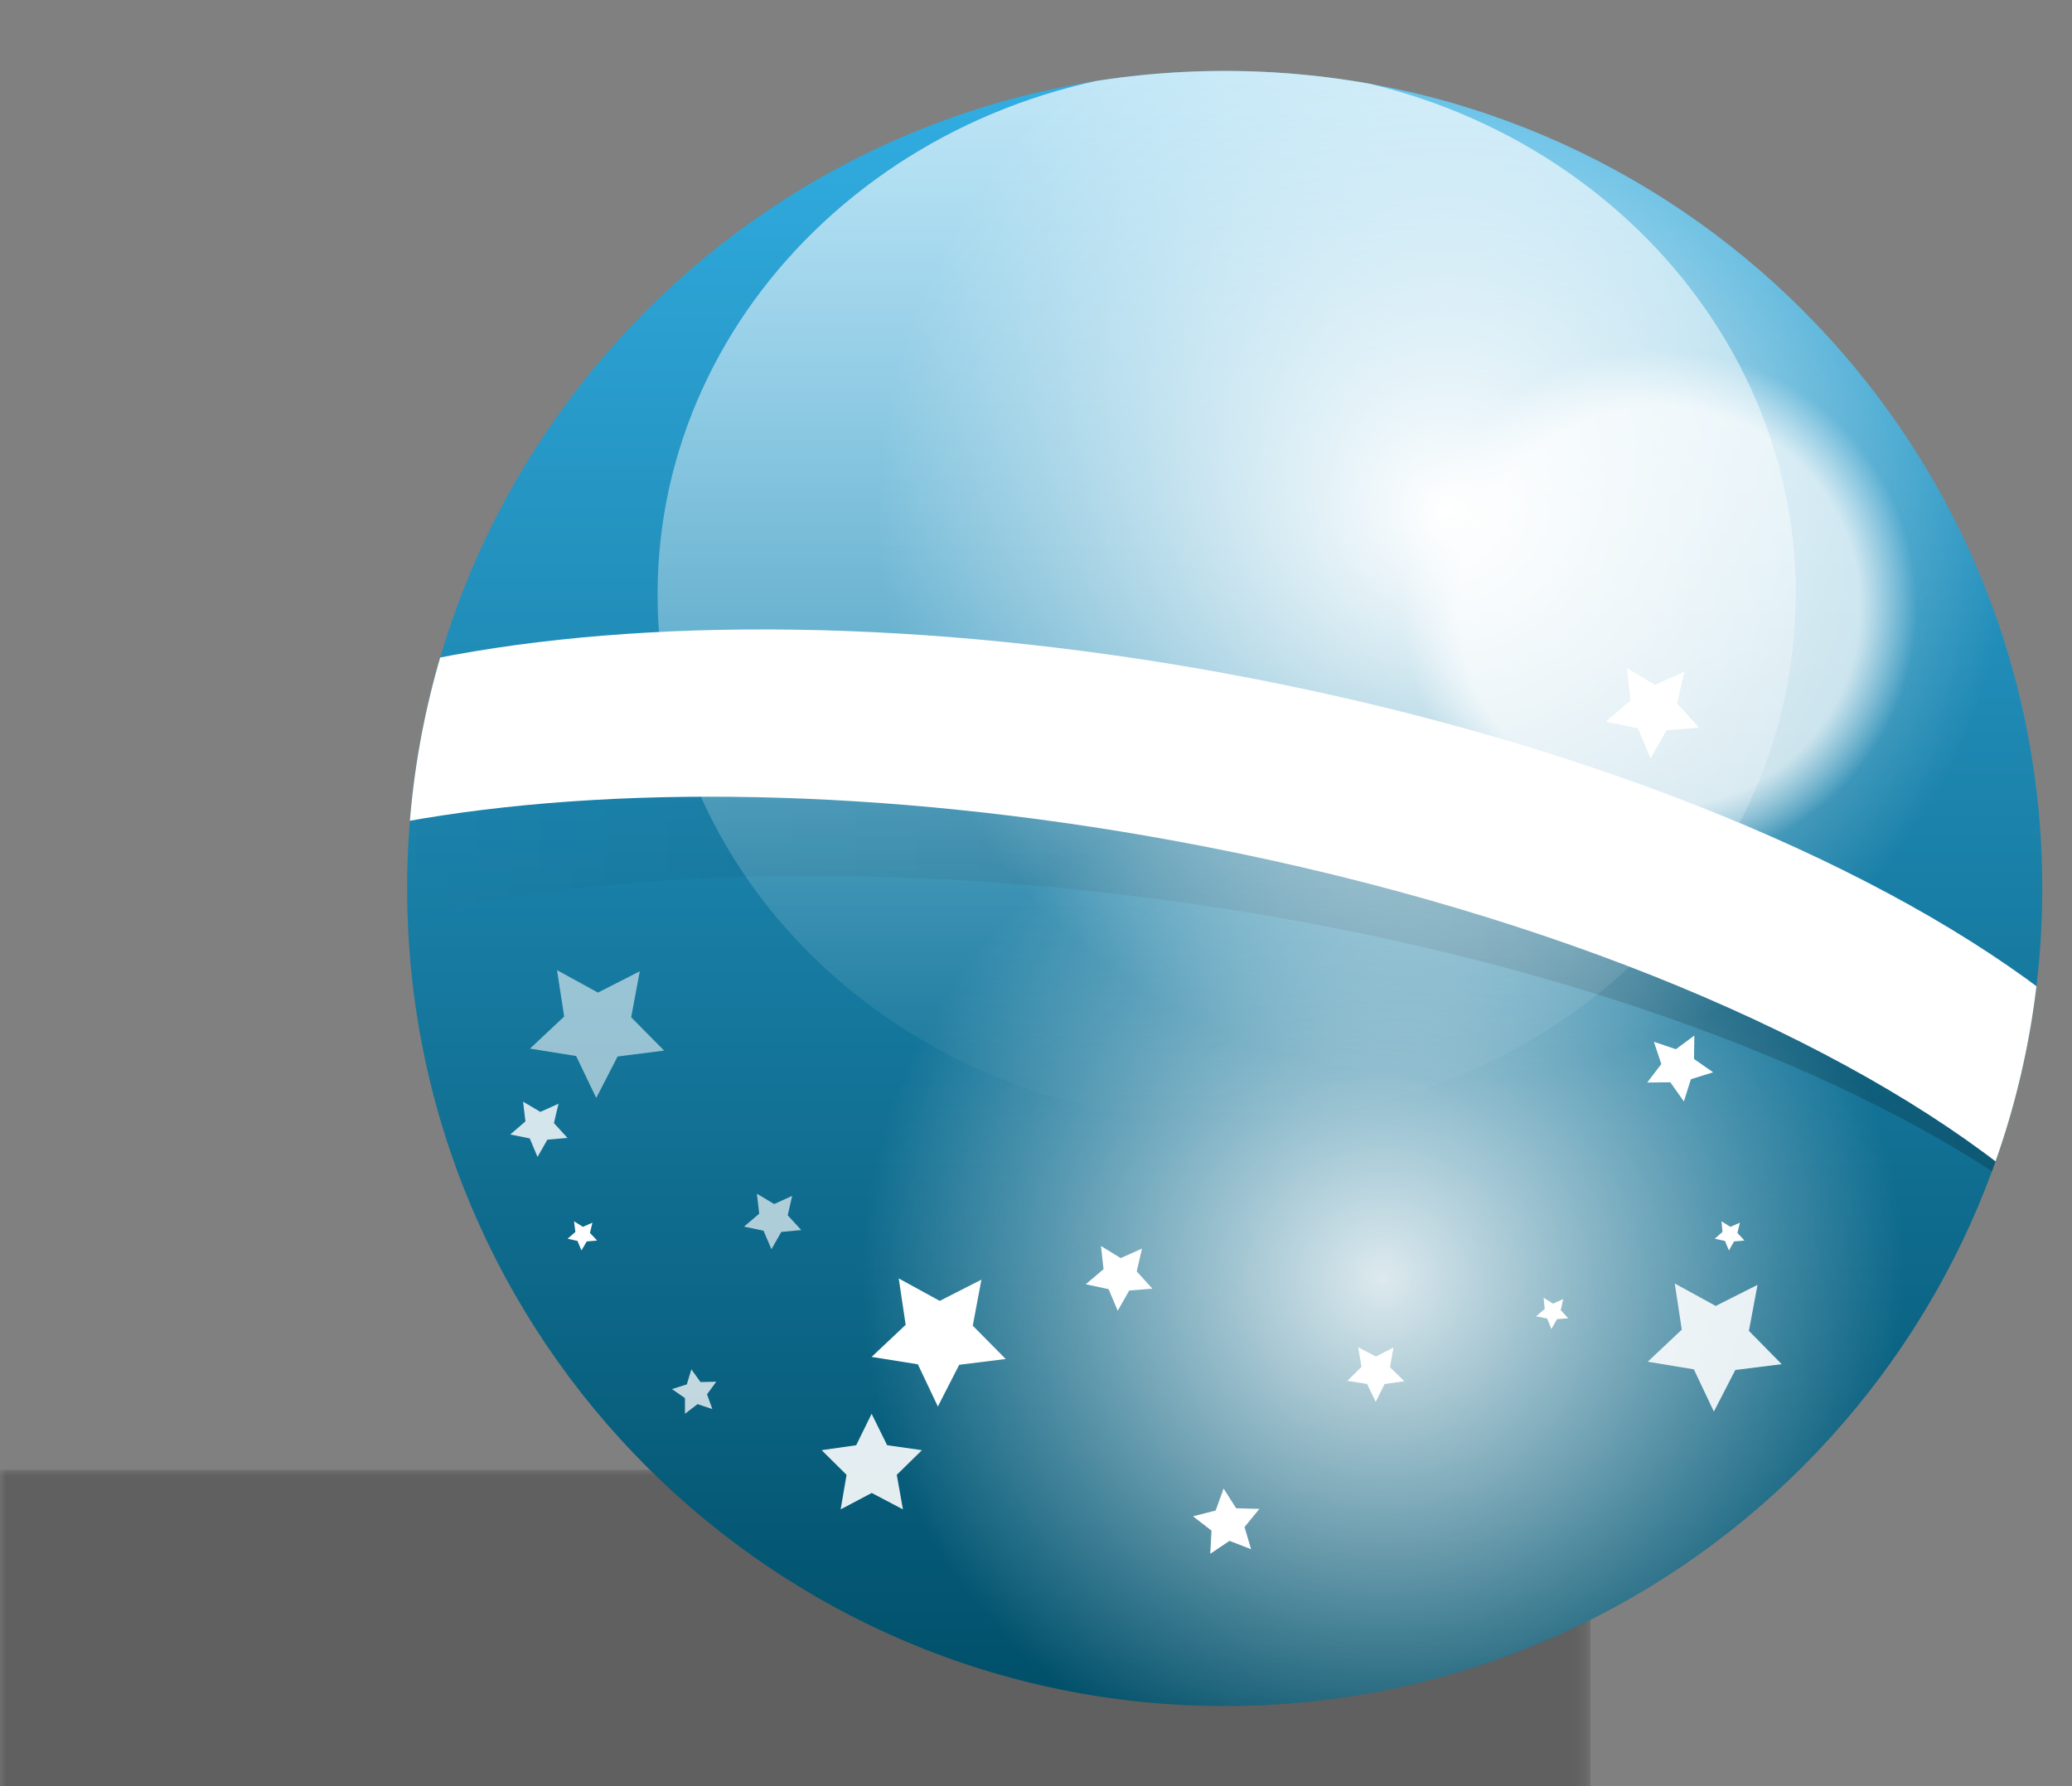 <svg xmlns="http://www.w3.org/2000/svg" xmlns:xlink="http://www.w3.org/1999/xlink" viewBox="0 0 167.95 144.79" enable-background="new 0 0 167.95 144.79"><rect x="0" y="0" width="167.95" height="144.79" fill="#808080" stroke="none"/><defs><filter id="a" width="128.92" height="28.15" x="0" y="119.15" filterUnits="userSpaceOnUse"><feColorMatrix values="1 0 0 0 0 0 1 0 0 0 0 0 1 0 0 0 0 0 1 0"/></filter></defs><mask id="c" width="128.92" height="28.15" x="0" y="119.15" maskUnits="userSpaceOnUse"><g filter="url(#a)"><radialGradient id="b" cx="-191.533" cy="392.89" r="1" gradientTransform="matrix(64.47 0 0 -14.074 12412.566 5662.64)" gradientUnits="userSpaceOnUse"><stop offset="0" stop-color="#fff"/><stop offset="1"/></radialGradient><path fill="url(#b)" d="M0 119.15h128.92v28.15H0z"/></g></mask><path d="M0 119.15h128.92v28.15H0z" opacity=".5" mask="url(#c)"/><defs><path id="d" d="M33 72.02c0 36.6 29.67 66.27 66.27 66.27 36.6 0 66.27-29.68 66.27-66.28S135.87 5.75 99.27 5.75C62.67 5.75 33 35.42 33 72.02"/></defs><clipPath id="e"><use xlink:href="#d" overflow="visible"/></clipPath><linearGradient id="f" x1="99.27" x2="99.27" y1="5.751" y2="138.294" gradientUnits="userSpaceOnUse"><stop offset="0" stop-color="#32AEE3"/><stop offset="1" stop-color="#004F69"/></linearGradient><path fill="url(#f)" d="M33 72.02c0 36.6 29.67 66.27 66.27 66.27 36.6 0 66.27-29.68 66.27-66.28S135.87 5.75 99.27 5.75C62.67 5.75 33 35.42 33 72.02" clip-path="url(#e)"/><radialGradient id="g" cx="112.067" cy="103.619" r="42.236" gradientUnits="userSpaceOnUse"><stop offset="0" stop-color="#fff" stop-opacity=".86"/><stop offset=".712" stop-color="#fff" stop-opacity=".24"/><stop offset="1" stop-color="#fff" stop-opacity="0"/></radialGradient><path fill="url(#g)" d="M154.3 103.62c0 23.32-18.9 42.23-42.23 42.23s-42.24-18.9-42.24-42.23c0-23.32 18.9-42.24 42.24-42.24 23.32 0 42.23 18.92 42.23 42.24" clip-path="url(#e)" style="mix-blend-mode:overlay"/><linearGradient id="h" x1="32.421" x2="162.227" y1="79.573" y2="79.573" gradientUnits="userSpaceOnUse"><stop offset="0" stop-opacity="0"/><stop offset="1"/></linearGradient><path fill="url(#h)" d="M95.06 67.55c-23.54-4.3-45.58-4.56-62.4-1.5-.14 1.83-.24 3.67-.24 5.54 0 .96.03 1.92.08 2.87 16.78-3.96 39.22-4.7 63.4-1.3 27.23 3.83 50.84 12.1 65.87 21.98.15-.4.3-.82.46-1.24-14.4-11.17-38.68-21.14-67.17-26.35" opacity=".2" clip-path="url(#e)"/><path fill="#fff" d="M99.25 54.57C74.9 50.12 52.15 50 35.15 53.4c-.83 2.82-1.5 5.7-1.96 8.67-.24 1.5-.4 3.03-.53 4.56 16.8-3.06 38.84-2.8 62.4 1.5 28.48 5.2 52.76 15.2 67.16 26.37 1.44-4 2.52-8.18 3.16-12.5.07-.55.14-1.12.2-1.68-14.48-10.93-38.4-20.63-66.35-25.75" clip-path="url(#e)"/><radialGradient id="i" cx="134.542" cy="49.207" r="20.86" gradientUnits="userSpaceOnUse"><stop offset="0" stop-color="#fff"/><stop offset=".778" stop-color="#fff"/><stop offset="1" stop-color="#fff" stop-opacity="0"/></radialGradient><path fill="url(#i)" d="M155.4 49.2c0 11.53-9.34 20.87-20.86 20.87s-20.86-9.34-20.86-20.86c0-11.5 9.34-20.85 20.86-20.85S155.4 37.7 155.4 49.2" opacity=".7" clip-path="url(#e)"/><linearGradient id="j" x1="99.415" x2="99.415" y1="5.427" y2="90.928" gradientUnits="userSpaceOnUse"><stop offset="0" stop-color="#fff"/><stop offset="1" stop-color="#fff" stop-opacity="0"/></linearGradient><path fill="url(#j)" d="M145.55 48.18c0 23.6-20.65 42.75-46.14 42.75S53.3 71.8 53.3 48.18c0-23.6 20.66-42.75 46.14-42.75s46.13 19.14 46.13 42.75" opacity=".7" clip-path="url(#e)"/><radialGradient id="k" cx="117.16" cy="41.385" r="46.065" gradientUnits="userSpaceOnUse"><stop offset="0" stop-color="#fff"/><stop offset="1" stop-color="#fff" stop-opacity="0"/></radialGradient><path fill="url(#k)" d="M71.1 41.38c0 25.44 20.62 46.07 46.06 46.07s46.06-20.63 46.06-46.07S142.6-4.68 117.16-4.68 71.1 15.94 71.1 41.38" clip-path="url(#e)"/><path fill="#fff" d="M70.65 114.6l1.26 2.55 2.82.4-2.04 2 .5 2.8-2.53-1.33-2.52 1.33.48-2.8-2.02-2 2.8-.4z" opacity=".89"/><path fill="#fff" d="M142.46 104.15l-.7 3.73 2.66 2.7-3.76.47-1.74 3.37-1.62-3.42-3.74-.62 2.76-2.6-.57-3.74 3.32 1.82z" opacity=".88"/><path fill="#fff" d="M79.55 103.73l-.7 3.73 2.67 2.7-3.77.47-1.73 3.38-1.62-3.42-3.75-.6 2.76-2.6-.56-3.76 3.32 1.82z"/><path fill="#fff" d="M51.86 78.73l-.7 3.73 2.67 2.7-3.77.48L48.33 89 46.7 85.6l-3.74-.6 2.77-2.6-.58-3.76 3.32 1.82z" opacity=".56"/><path fill="#fff" d="M54.47 112.6l1.2-.38.37-1.22.74 1.03 1.28-.03-.75 1.02.43 1.2-1.2-.4-1.02.78v-1.27z" opacity=".75"/><path fill="#fff" d="M99.18 120.66l1.02 1.6 1.88.05-1.2 1.47.53 1.8-1.75-.68-1.56 1.05.1-1.88-1.5-1.16 1.84-.47zM89.24 101l1.6.98 1.73-.77-.43 1.85 1.27 1.4-1.88.15-.93 1.64-.74-1.75-1.85-.4 1.44-1.22zM131.88 54.15l2.26 1.37 2.4-1.08-.6 2.57 1.77 1.97-2.62.22-1.3 2.27-1.03-2.43-2.6-.54 2-1.72zM125.12 105.2l.77.47.82-.37-.2.9.6.66-.9.07-.46.8-.34-.85-.9-.18.7-.6zM137.34 83.94l-.03 1.9 1.55 1.08-1.8.56-.57 1.8-1.1-1.55-1.87.02 1.14-1.5-.6-1.8 1.78.6z"/><path fill="#fff" d="M61.35 96.76l1.4.84 1.46-.66-.36 1.57 1.1 1.2-1.62.15-.8 1.4-.64-1.5-1.58-.33 1.23-1.05z" opacity=".66"/><path fill="#fff" d="M42.4 89.3l1.4.83 1.47-.66-.37 1.57 1.1 1.2-1.63.14-.8 1.4-.63-1.5-1.58-.32 1.23-1.06z" opacity=".82"/><path fill="#fff" d="M139.54 99l.72.45.77-.34-.2.83.57.62-.84.07-.42.73-.32-.77-.83-.18.63-.55zM46.53 99l.72.45.77-.34-.2.83.58.62-.84.07-.43.73-.32-.77-.8-.18.63-.55zM112.95 109.23l-.28 1.6 1.16 1.13-1.6.23-.72 1.44-.7-1.45-1.6-.25 1.15-1.13-.27-1.6 1.43.76z"/></svg>